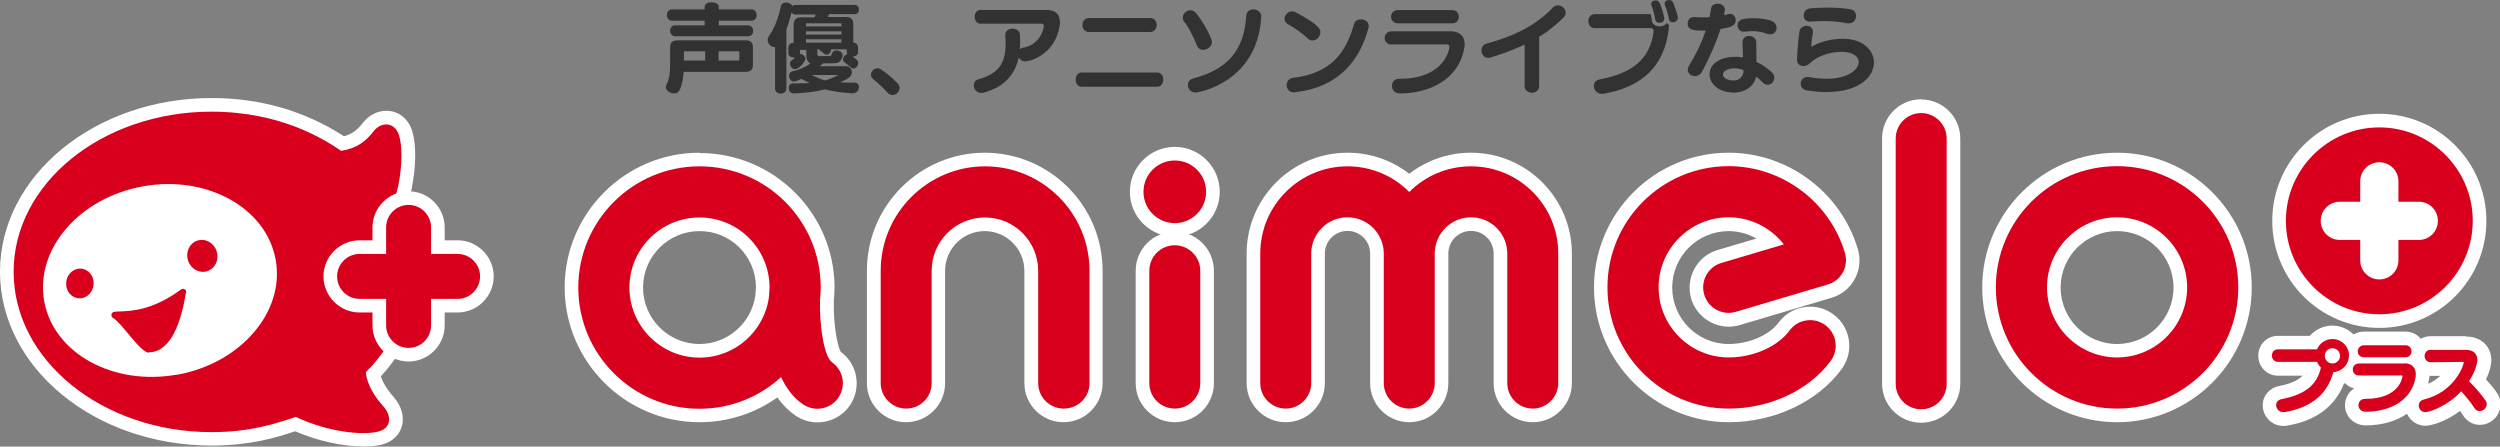 <?xml version="1.0" encoding="UTF-8"?>
<svg id="_レイヤー_2" data-name="レイヤー 2" xmlns="http://www.w3.org/2000/svg" width="141.28" height="25.24" viewBox="0 0 141.28 25.24">
  <rect x="0" y="0" width="141.28" height="25.24" fill="#808080" stroke="none"/>
  <defs>
    <style>
      .cls-1 {
        fill: #323232;
      }

      .cls-1, .cls-2, .cls-3 {
        stroke-width: 0px;
      }

      .cls-2 {
        fill: #fff;
      }

      .cls-3 {
        fill: #d8001c;
      }
    </style>
  </defs>
  <g id="img">
    <g>
      <g>
        <g>
          <path class="cls-2" d="M119.64,23.48c-3.99,0-7.23-3.24-7.23-7.23s3.24-7.23,7.23-7.23,7.23,3.24,7.23,7.23-3.24,7.23-7.23,7.23ZM119.64,12.67c-1.97,0-3.58,1.6-3.58,3.58s1.6,3.58,3.58,3.58,3.58-1.6,3.58-3.58-1.6-3.58-3.58-3.58Z"/>
          <path class="cls-2" d="M119.64,9.4c3.78,0,6.85,3.07,6.85,6.85s-3.07,6.85-6.85,6.85-6.85-3.07-6.85-6.85,3.07-6.85,6.85-6.85M119.64,20.21c2.18,0,3.96-1.78,3.96-3.96s-1.78-3.96-3.96-3.96-3.96,1.78-3.96,3.96,1.78,3.96,3.96,3.96M119.64,8.63c-4.2,0-7.62,3.42-7.62,7.61s3.42,7.62,7.62,7.62,7.61-3.42,7.61-7.62-3.42-7.61-7.61-7.61h0ZM119.64,19.44c-1.76,0-3.19-1.43-3.19-3.19s1.43-3.19,3.19-3.19,3.19,1.43,3.19,3.19-1.43,3.19-3.19,3.19h0Z"/>
        </g>
        <path class="cls-3" d="M119.64,23.09c-3.78,0-6.85-3.07-6.85-6.85s3.07-6.85,6.85-6.85,6.85,3.07,6.85,6.85-3.07,6.85-6.85,6.85ZM119.64,12.28c-2.18,0-3.96,1.78-3.96,3.96s1.78,3.96,3.96,3.96,3.96-1.78,3.96-3.96-1.78-3.96-3.96-3.96Z"/>
      </g>
      <g>
        <g>
          <path class="cls-2" d="M60.11,23.48c-1.01,0-1.83-.82-1.83-1.83v-6.35c0-1.45-1.18-2.63-2.63-2.63s-2.63,1.18-2.63,2.63v6.35c0,1.01-.82,1.83-1.83,1.83s-1.83-.82-1.83-1.83v-6.35c0-3.46,2.82-6.28,6.28-6.28s6.28,2.82,6.28,6.28v6.35c0,1.01-.82,1.83-1.83,1.83Z"/>
          <path class="cls-2" d="M55.66,9.4c3.25,0,5.9,2.65,5.9,5.9v6.35c0,.8-.65,1.44-1.44,1.44s-1.44-.65-1.44-1.44v-6.35c0-1.66-1.35-3.01-3.01-3.01s-3.01,1.35-3.01,3.01v6.35c0,.8-.65,1.44-1.44,1.44s-1.44-.65-1.44-1.44v-6.35c0-3.25,2.65-5.9,5.9-5.9M55.66,8.63c-3.68,0-6.67,2.99-6.67,6.67v6.35c0,1.22.99,2.21,2.21,2.21s2.21-.99,2.21-2.21v-6.35c0-1.24,1.01-2.24,2.24-2.24s2.24,1.01,2.24,2.24v6.35c0,1.22.99,2.21,2.21,2.21s2.21-.99,2.21-2.21v-6.35c0-3.68-2.99-6.67-6.67-6.67h0Z"/>
        </g>
        <path class="cls-3" d="M60.11,23.09c-.8,0-1.44-.65-1.44-1.44v-6.35c0-1.66-1.35-3.01-3.01-3.01s-3.01,1.35-3.01,3.01v6.35c0,.8-.65,1.44-1.44,1.44s-1.44-.65-1.44-1.44v-6.35c0-3.25,2.65-5.9,5.9-5.9s5.9,2.65,5.9,5.9v6.35c0,.8-.65,1.44-1.44,1.44Z"/>
      </g>
      <g>
        <g>
          <path class="cls-2" d="M86.62,23.48c-1.01,0-1.83-.82-1.83-1.83v-7.32c0-.92-.75-1.66-1.66-1.66s-1.66.75-1.66,1.66v7.32c0,1.01-.82,1.83-1.83,1.83s-1.83-.82-1.83-1.83v-7.32c0-.92-.75-1.66-1.66-1.66s-1.66.75-1.66,1.66v7.32c0,1.01-.82,1.83-1.83,1.83s-1.83-.82-1.83-1.83v-7.32c0-2.93,2.39-5.32,5.32-5.32,1.3,0,2.52.46,3.49,1.31.97-.85,2.19-1.31,3.49-1.31,2.93,0,5.32,2.38,5.32,5.32v7.32c0,1.01-.82,1.83-1.83,1.83Z"/>
          <path class="cls-2" d="M83.13,9.4c2.72,0,4.93,2.21,4.93,4.93v7.32c0,.8-.65,1.44-1.44,1.44s-1.44-.65-1.44-1.44v-7.32c0-1.13-.92-2.05-2.05-2.05s-2.05.92-2.05,2.05v7.32c0,.8-.65,1.44-1.44,1.44s-1.44-.65-1.44-1.44v-7.32c0-1.13-.92-2.05-2.05-2.05s-2.05.92-2.05,2.05v7.32c0,.8-.65,1.44-1.44,1.44s-1.44-.65-1.44-1.44v-7.32c0-2.72,2.21-4.93,4.93-4.93,1.36,0,2.6.55,3.49,1.45.89-.9,2.13-1.45,3.49-1.45M83.13,8.63c-1.28,0-2.49.42-3.49,1.19-1-.77-2.21-1.19-3.49-1.19-3.14,0-5.7,2.56-5.7,5.7v7.32c0,1.22.99,2.21,2.21,2.21s2.21-.99,2.21-2.21v-7.32c0-.71.57-1.28,1.28-1.28s1.28.57,1.28,1.28v7.32c0,1.22.99,2.21,2.21,2.21s2.21-.99,2.21-2.21v-7.32c0-.71.57-1.28,1.28-1.28s1.28.57,1.28,1.28v7.32c0,1.22.99,2.21,2.21,2.21s2.21-.99,2.21-2.21v-7.32c0-3.14-2.56-5.7-5.7-5.7h0Z"/>
        </g>
        <path class="cls-3" d="M83.13,9.4c-1.36,0-2.6.55-3.49,1.45-.89-.9-2.13-1.45-3.49-1.45-2.72,0-4.93,2.21-4.93,4.93v7.32c0,.8.65,1.44,1.44,1.44s1.44-.65,1.44-1.44v-7.32c0-1.13.92-2.05,2.05-2.05s2.05.92,2.05,2.05v7.32c0,.8.65,1.44,1.44,1.44s1.44-.65,1.44-1.44v-7.32c0-1.13.92-2.05,2.05-2.05s2.05.92,2.05,2.05v7.32c0,.8.65,1.44,1.44,1.44s1.44-.65,1.44-1.44v-7.32c0-2.72-2.21-4.93-4.93-4.93Z"/>
      </g>
      <g>
        <g>
          <path class="cls-2" d="M46.19,23.48c-.37,0-.73-.11-1.03-.32-.45-.3-.83-.72-1.14-1.25-1.28,1.02-2.86,1.57-4.5,1.57-3.99,0-7.23-3.24-7.23-7.23s3.24-7.23,7.23-7.23,7.21,3.23,7.23,7.19c0,.29-.01.54-.04.78-.05,1.73.31,3,.5,3.16.83.57,1.04,1.71.48,2.54-.34.5-.91.8-1.51.8ZM39.53,12.67c-1.97,0-3.58,1.6-3.58,3.58s1.6,3.58,3.58,3.58c1.8,0,3.33-1.35,3.55-3.14,0-.18.02-.36.03-.51-.02-1.92-1.62-3.51-3.58-3.51Z"/>
          <path class="cls-2" d="M39.53,9.4c3.76,0,6.83,3.05,6.85,6.81,0,0,0,.01,0,.02,0,0,0,.01,0,.02,0,.24-.01.47-.04.7-.04,1.59.25,3.23.67,3.51.66.45.83,1.35.38,2.01-.28.41-.73.63-1.19.63-.28,0-.56-.08-.81-.25-.55-.38-.95-.92-1.24-1.54-1.22,1.11-2.84,1.79-4.61,1.79-3.78,0-6.85-3.07-6.85-6.85s3.07-6.85,6.85-6.85M39.53,20.21c2.02,0,3.69-1.52,3.93-3.47,0-.2.02-.38.03-.52-.02-2.17-1.79-3.93-3.96-3.93s-3.96,1.78-3.96,3.96,1.78,3.96,3.96,3.96M39.53,8.63c-4.2,0-7.62,3.42-7.62,7.61s3.42,7.62,7.62,7.62c1.59,0,3.12-.49,4.4-1.4.29.41.63.75,1.02,1.02.37.25.8.39,1.25.39.73,0,1.42-.36,1.83-.96.67-.99.44-2.33-.52-3.03-.16-.27-.42-1.42-.39-2.87.02-.25.04-.5.04-.75,0,0,0-.04,0-.05-.02-4.17-3.44-7.56-7.61-7.56h0ZM39.53,19.44c-1.76,0-3.19-1.43-3.19-3.19s1.43-3.19,3.19-3.19,3.16,1.4,3.19,3.13c-.01.14-.02.3-.03.48-.21,1.58-1.56,2.77-3.16,2.77h0Z"/>
        </g>
        <path class="cls-3" d="M47.01,20.46c-.41-.28-.71-1.92-.67-3.51.02-.23.04-.46.04-.7,0,0,0-.01,0-.02,0,0,0-.01,0-.02-.02-3.76-3.08-6.81-6.85-6.81s-6.85,3.07-6.85,6.85,3.07,6.85,6.85,6.85c1.78,0,3.4-.68,4.61-1.79.29.62.69,1.17,1.24,1.54.25.17.53.25.81.25.46,0,.91-.22,1.19-.63.45-.66.28-1.56-.38-2.01ZM39.53,20.21c-2.18,0-3.96-1.78-3.96-3.96s1.78-3.96,3.96-3.96,3.94,1.76,3.96,3.93c-.01.14-.02.32-.03.52-.24,1.96-1.91,3.47-3.93,3.47Z"/>
      </g>
      <g>
        <g>
          <path class="cls-2" d="M108.57,23.51c-1.01,0-1.83-.82-1.83-1.83V7.82c0-1.01.82-1.83,1.83-1.83s1.83.82,1.83,1.83v13.86c0,1.01-.82,1.83-1.83,1.83Z"/>
          <path class="cls-2" d="M108.57,6.38c.8,0,1.44.65,1.44,1.44v13.86c0,.8-.65,1.44-1.44,1.44s-1.44-.65-1.44-1.44V7.83c0-.8.65-1.44,1.44-1.44M108.57,5.61c-1.22,0-2.21.99-2.21,2.21v13.86c0,1.22.99,2.21,2.21,2.21s2.21-.99,2.21-2.21V7.83c0-1.22-.99-2.21-2.21-2.21h0Z"/>
        </g>
        <path class="cls-3" d="M108.57,23.13c-.8,0-1.44-.65-1.44-1.44V7.83c0-.8.65-1.44,1.44-1.44s1.44.65,1.44,1.44v13.86c0,.8-.65,1.44-1.44,1.44Z"/>
      </g>
      <g>
        <g>
          <g>
            <path class="cls-2" d="M66.39,23.48c-1.01,0-1.83-.82-1.83-1.83v-6.35c0-1.01.82-1.83,1.83-1.83s1.83.82,1.83,1.83v6.35c0,1.01-.82,1.83-1.83,1.83Z"/>
            <path class="cls-2" d="M66.39,13.85c.8,0,1.44.65,1.44,1.44v6.35c0,.8-.65,1.44-1.44,1.44s-1.44-.65-1.44-1.44v-6.35c0-.8.65-1.44,1.44-1.44M66.39,13.09c-1.22,0-2.21.99-2.21,2.21v6.35c0,1.22.99,2.21,2.21,2.21s2.21-.99,2.21-2.21v-6.35c0-1.22-.99-2.21-2.21-2.21h0Z"/>
          </g>
          <g>
            <path class="cls-2" d="M66.39,13c-1.19,0-2.16-.97-2.16-2.16s.97-2.16,2.16-2.16,2.16.97,2.16,2.16-.97,2.16-2.16,2.16Z"/>
            <path class="cls-2" d="M66.39,9.07c.98,0,1.77.79,1.77,1.77s-.79,1.77-1.77,1.77-1.77-.79-1.77-1.77.79-1.77,1.77-1.77M66.39,8.3c-1.4,0-2.54,1.14-2.54,2.54s1.14,2.54,2.54,2.54,2.54-1.14,2.54-2.54-1.14-2.54-2.54-2.54h0Z"/>
          </g>
        </g>
        <g>
          <path class="cls-3" d="M66.39,23.09c-.8,0-1.44-.65-1.44-1.44v-6.35c0-.8.65-1.44,1.44-1.44s1.44.65,1.44,1.44v6.35c0,.8-.65,1.44-1.44,1.44Z"/>
          <circle class="cls-3" cx="66.39" cy="10.84" r="1.77"/>
        </g>
      </g>
      <g>
        <g>
          <path class="cls-2" d="M97.69,23.48c-3.99,0-7.23-3.24-7.23-7.23s3.24-7.23,7.23-7.23c3.18,0,6.03,2.13,6.93,5.17.25.85-.14,1.76-.93,2.15-.1.05-.2.09-.3.12l-5.18,1.54c-.17.05-.35.08-.52.08-.8,0-1.52-.54-1.75-1.31-.14-.47-.09-.96.15-1.39.23-.43.62-.74,1.09-.88l2.94-.88c-.66-.6-1.53-.95-2.42-.95-1.97,0-3.58,1.6-3.58,3.58s1.6,3.58,3.58,3.58c1.28,0,2.53-.55,3.13-1.36.34-.47.9-.75,1.48-.75.39,0,.76.12,1.08.35.81.6.99,1.74.39,2.55-1.29,1.76-3.62,2.86-6.08,2.86Z"/>
          <path class="cls-2" d="M97.69,9.4c3.01,0,5.71,2.01,6.57,4.9.2.67-.11,1.39-.74,1.7-.08.04-.16.07-.24.09l-5.18,1.54c-.14.04-.28.06-.41.06-.62,0-1.2-.41-1.38-1.03-.23-.76.21-1.57.97-1.79l3.53-1.05c-.74-.94-1.88-1.53-3.12-1.53-2.18,0-3.96,1.78-3.96,3.96s1.78,3.96,3.96,3.96c1.39,0,2.77-.61,3.44-1.52.28-.39.72-.59,1.17-.59.3,0,.59.09.85.28.64.47.78,1.38.31,2.02-1.22,1.66-3.43,2.7-5.77,2.7-3.78,0-6.85-3.07-6.85-6.85s3.07-6.85,6.85-6.85M97.69,8.63c-4.2,0-7.61,3.42-7.61,7.61s3.42,7.62,7.61,7.62c2.58,0,5.03-1.15,6.39-3.01.72-.98.51-2.37-.48-3.09-.38-.28-.83-.43-1.31-.43-.7,0-1.37.34-1.78.9-.52.71-1.68,1.21-2.82,1.21-1.76,0-3.19-1.43-3.19-3.19s1.43-3.19,3.19-3.19c.55,0,1.09.15,1.57.42l-2.2.65c-.57.17-1.03.55-1.31,1.07-.28.52-.34,1.12-.18,1.68.28.93,1.15,1.58,2.12,1.58.21,0,.43-.03.63-.09l5.18-1.54c.12-.04.24-.08.36-.14.96-.48,1.44-1.58,1.13-2.61-.95-3.21-3.95-5.45-7.3-5.45h0Z"/>
        </g>
        <path class="cls-3" d="M97.69,23.09c-3.78,0-6.85-3.07-6.85-6.85s3.07-6.85,6.85-6.85c3.01,0,5.71,2.01,6.57,4.9.2.67-.11,1.39-.74,1.7-.08.04-.16.07-.24.09l-5.18,1.54c-.76.23-1.57-.21-1.79-.97-.23-.76.21-1.57.97-1.79l3.53-1.05c-.74-.94-1.88-1.53-3.12-1.53-2.18,0-3.96,1.78-3.96,3.96s1.78,3.96,3.96,3.96c1.39,0,2.77-.61,3.44-1.52.47-.64,1.37-.78,2.02-.31.64.47.78,1.38.31,2.02-1.22,1.66-3.43,2.7-5.77,2.7Z"/>
      </g>
      <g>
        <g>
          <path class="cls-2" d="M134.46,18.15c-3.12,0-5.67-2.54-5.67-5.67s2.54-5.67,5.67-5.67,5.67,2.54,5.67,5.67-2.54,5.67-5.67,5.67Z"/>
          <path class="cls-2" d="M134.46,7.2c2.91,0,5.28,2.37,5.28,5.28s-2.37,5.28-5.28,5.28-5.28-2.37-5.28-5.28,2.37-5.28,5.28-5.28M134.46,6.43c-3.34,0-6.05,2.71-6.05,6.05s2.71,6.05,6.05,6.05,6.05-2.71,6.05-6.05-2.71-6.05-6.05-6.05h0Z"/>
        </g>
        <g>
          <g>
            <g>
              <path class="cls-2" d="M133.6,20.57c-.42,0-.74-.31-.74-.72s.32-.73.74-.73h2.34c.41,0,.72.32.72.73s-.31.72-.72.72h-2.34Z"/>
              <path class="cls-2" d="M135.94,19.51c.22,0,.34.17.34.34s-.11.34-.34.34h-2.34c-.23,0-.36-.17-.36-.33s.12-.35.36-.35h2.34M135.94,18.74h-2.34c-.63,0-1.12.49-1.12,1.12s.49,1.1,1.12,1.1h2.34c.62,0,1.11-.49,1.11-1.11s-.49-1.11-1.11-1.11h0Z"/>
            </g>
            <g>
              <path class="cls-2" d="M133.69,23.66c-.51,0-.79-.39-.79-.76,0-.43.33-.75.76-.75.93,0,1.36-.29,1.56-.55h-1.9c-.46,0-.74-.37-.74-.72,0-.41.33-.73.74-.73h2.56c.71,0,1.03.51,1.03.98,0,.06,0,.14-.02.21-.27,1.71-1.83,2.32-3.21,2.32Z"/>
              <path class="cls-2" d="M135.88,20.54c.48,0,.65.31.65.6,0,.04,0,.09,0,.14-.23,1.48-1.61,2-2.83,2-.27,0-.41-.19-.41-.37s.13-.36.38-.36h.03c1.96,0,2.08-1.27,2.08-1.28,0-.04-.02-.04-.03-.04h-2.42c-.23,0-.36-.17-.36-.34s.12-.34.36-.34h2.56M135.88,19.77h-2.56c-.63,0-1.12.49-1.12,1.11,0,.52.35.95.84,1.07-.32.2-.52.55-.52.95,0,.64.52,1.14,1.17,1.14,1.93,0,3.34-1.04,3.59-2.65.01-.07.02-.17.02-.26,0-.68-.49-1.36-1.42-1.36h0Z"/>
            </g>
            <g>
              <path class="cls-2" d="M137.05,23.66c-.42,0-.75-.34-.75-.75,0-.34.23-.63.58-.71,1.01-.25,1.56-.92,1.8-1.37l-1.32.02c-.41,0-.73-.32-.73-.74s.32-.73.73-.73h1.99c.63,0,1.03.38,1.03.95,0,.25-.12.68-.38,1.15.33.35.6.67.76.93.09.13.13.27.13.42,0,.42-.36.77-.78.77-.26,0-.49-.14-.64-.37-.1-.17-.26-.37-.42-.57-.84.75-1.75,1-2,1Z"/>
              <path class="cls-2" d="M139.35,19.76c.41,0,.65.21.65.57,0,.19-.13.67-.47,1.2.41.41.74.8.92,1.08.05.07.07.14.07.21,0,.21-.19.39-.4.39-.13,0-.24-.07-.31-.19-.16-.28-.44-.61-.73-.93-.82.88-1.83,1.18-2.03,1.18-.23,0-.37-.19-.37-.37,0-.17.11-.3.28-.34,1.74-.42,2.26-1.94,2.26-2.09,0-.01,0-.04-.02-.04l-1.85.02h0c-.22,0-.34-.18-.34-.35s.12-.35.34-.35h1.99M139.35,19h-1.99c-.62,0-1.11.49-1.11,1.12s.49,1.12,1.11,1.12h.55c-.26.24-.62.47-1.11.59-.52.13-.87.57-.87,1.09,0,.63.51,1.14,1.14,1.14.31,0,1.13-.22,1.95-.84.06.08.11.15.15.22.22.36.58.57.97.57.63,0,1.17-.53,1.17-1.16,0-.23-.07-.45-.2-.64-.16-.25-.39-.52-.62-.77.19-.4.3-.79.3-1.08,0-.79-.58-1.34-1.42-1.34h0Z"/>
            </g>
          </g>
          <g>
            <path class="cls-2" d="M129.03,23.68c-.48,0-.77-.41-.77-.78,0-.35.24-.64.6-.71,1.11-.21,1.67-.6,1.9-1.31,0-.01-.02-.03-.03-.04h-1.99c-.41,0-.72-.33-.72-.74s.31-.74.72-.74h1.98c.24-.36.65-.58,1.09-.58.73,0,1.32.59,1.32,1.32,0,.6-.41,1.11-.97,1.26-.43,1.25-1.46,2.04-3,2.3-.02,0-.12,0-.14,0ZM131.81,20.06s-.05.02-.05.05l.05-.05Z"/>
            <path class="cls-2" d="M131.81,19.17c.52,0,.94.42.94.94s-.39.9-.88.93c-.33,1.24-1.26,2.01-2.76,2.26-.02,0-.05,0-.08,0-.24,0-.39-.21-.39-.4,0-.17.11-.29.29-.33,1.35-.26,2.03-.8,2.24-1.79-.1-.09-.17-.2-.22-.32h-2.21c-.22,0-.34-.18-.34-.36,0-.17.11-.35.34-.35h2.21c.14-.34.47-.58.87-.58M131.81,20.54c.24,0,.43-.19.43-.43s-.19-.43-.43-.43-.43.19-.43.43.19.43.43.43M131.81,18.4c-.5,0-.96.22-1.28.58h-1.8c-.62,0-1.11.49-1.11,1.12s.49,1.13,1.11,1.13h1.39c-.22.24-.62.45-1.34.59-.54.11-.91.55-.91,1.08,0,.64.52,1.17,1.16,1.17.06,0,.14,0,.23-.02,1.94-.32,2.82-1.39,3.2-2.37.62-.26,1.05-.87,1.05-1.57,0-.94-.77-1.71-1.71-1.71h0Z"/>
          </g>
        </g>
        <path class="cls-3" d="M134.46,7.2c-2.91,0-5.28,2.37-5.28,5.28s2.37,5.28,5.28,5.28,5.28-2.37,5.28-5.28-2.37-5.28-5.28-5.28ZM136.69,13.56h-1.15v1.15c0,.6-.48,1.08-1.08,1.08s-1.08-.48-1.08-1.08v-1.15h-1.15c-.6,0-1.08-.48-1.08-1.08s.48-1.08,1.08-1.08h1.15v-1.15c0-.6.48-1.08,1.08-1.08s1.08.48,1.08,1.08v1.15h1.15c.6,0,1.08.48,1.08,1.08s-.48,1.08-1.08,1.08Z"/>
        <g>
          <g>
            <path class="cls-3" d="M133.6,20.19h2.34c.23,0,.34-.18.34-.34s-.12-.34-.34-.34h-2.34c-.23,0-.36.18-.36.35s.12.33.36.33Z"/>
            <path class="cls-3" d="M135.88,20.54h-2.56c-.23,0-.36.17-.36.34s.12.34.36.34h2.42s.03,0,.03.04c0,.01-.12,1.28-2.08,1.28h-.03c-.25,0-.38.18-.38.36s.14.37.41.37c1.22,0,2.6-.53,2.83-2,0-.05,0-.1,0-.14,0-.29-.17-.6-.65-.6Z"/>
            <path class="cls-3" d="M140.45,22.62c-.19-.28-.51-.67-.92-1.08.35-.53.47-1.01.47-1.2,0-.36-.24-.57-.65-.57h-1.99c-.23,0-.34.18-.34.35s.12.35.34.35h0l1.85-.02s.02.03.02.04c0,.15-.52,1.67-2.26,2.09-.18.04-.28.17-.28.34,0,.18.14.37.37.37.2,0,1.21-.3,2.03-1.18.28.32.56.65.73.93.07.12.18.19.31.19.21,0,.4-.18.4-.39,0-.08-.02-.15-.07-.21ZM137.35,20.41h0s0,0,0,0Z"/>
          </g>
          <path class="cls-3" d="M132.75,20.1c0-.52-.42-.94-.94-.94-.39,0-.73.24-.87.58h-2.21c-.23,0-.34.18-.34.35,0,.18.12.36.34.36h2.21c.05.12.13.23.22.32-.22.99-.9,1.53-2.24,1.79-.18.04-.29.16-.29.33,0,.19.15.4.39.4.02,0,.05,0,.08,0,1.51-.25,2.43-1.02,2.76-2.26.49-.03.88-.43.88-.93ZM131.81,20.54c-.24,0-.43-.19-.43-.43s.19-.43.43-.43.43.19.43.43-.19.43-.43.43Z"/>
        </g>
      </g>
      <g>
        <path class="cls-1" d="M38.63,4.06c0,.24-.07.71-.23,1.04-.06.13-.18.18-.31.18-.21,0-.46-.16-.46-.36,0-.04,0-.08.03-.12.19-.37.21-.8.21-1.21v-.92c0-.26.13-.39.4-.39h3.88c.26,0,.4.13.4.39v.99c0,.26-.13.4-.4.4h-3.53ZM38.16,2.05c-.19,0-.29-.16-.29-.31s.09-.31.29-.31h1.66v-.26h-1.85c-.19,0-.28-.16-.28-.32s.09-.32.28-.32h1.85v-.14c0-.18.2-.26.4-.26s.4.08.4.26v.14h1.85c.19,0,.29.16.29.32s-.1.32-.29.32h-1.85v.26h1.65c.19,0,.29.15.29.31s-.09.31-.29.31h-4.1ZM39.85,2.9h-1.2v.52h1.2v-.52ZM41.78,2.9h-1.17v.52h1.17v-.52Z"/>
        <path class="cls-1" d="M48.24,5.28c-.65-.04-1.17-.11-1.62-.23-.52.14-1.09.2-1.76.23h-.01c-.18,0-.28-.16-.28-.32,0-.13.08-.25.25-.25.29,0,.69,0,.95-.02-.15-.06-.33-.14-.48-.23-.1.05-.33.15-.43.15-.16,0-.27-.17-.27-.33,0-.12.06-.22.19-.25.41-.09.7-.22,1.02-.44-.14-.07-.23-.21-.23-.46v-.31h-.33s-.03.02-.03.03v.2h0c.15,0,.3.13.3.27,0,.18-.38.59-.57.59-.16,0-.3-.15-.3-.31,0-.08.04-.16.13-.21.06-.04.12-.09.17-.14-.02,0-.04,0-.07,0-.16,0-.32-.08-.32-.25v-.26c0-.23.11-.31.3-.32v-1.02c0-.26.14-.42.38-.42h.8s.05-.11.07-.16h-1.17c-.09,0-.15-.05-.2-.13-.07.32-.17.67-.29.97v3.34c0,.19-.16.29-.32.29s-.32-.1-.32-.29v-2.34s-.03,0-.04,0c-.2,0-.38-.19-.38-.4,0-.07.02-.13.06-.2.31-.42.55-1.03.69-1.71.03-.14.16-.21.3-.21s.3.08.35.21c.04-.04.09-.07.15-.07h3.37c.16,0,.24.13.24.26s-.08.26-.24.26h-1.45s-.04.12-.06.16h1.05c.26,0,.38.16.38.42v1.02c.17.03.27.12.27.3v.25c0,.16-.15.24-.31.25.21.14.32.22.32.36,0,.15-.13.31-.27.31-.05,0-.1-.02-.15-.06-.12-.11-.23-.19-.36-.29-.05-.04-.08-.1-.08-.16,0-.13.1-.26.24-.29-.02-.04-.03-.07-.03-.12v-.13s-.01-.03-.03-.03h-.86s0,.03,0,.04c0,.13-.12.26-.24.26-.04,0-.08-.01-.12-.04-.08-.07-.15-.12-.23-.17-.04-.03-.07-.06-.08-.1h-.1v.31s.03.08.08.08h.58c.12,0,.14-.04.16-.14.04-.12.14-.18.25-.18.17,0,.36.1.36.28,0,.03,0,.07-.02.1-.13.35-.28.35-.73.35h-.35s-.15.13-.2.16h1.47c.22,0,.35.16.35.35,0,.23-.19.36-.66.56.22.02.55.02.81.02.18,0,.25.12.25.26,0,.15-.1.32-.29.32h-.02ZM47.55,1.32h-2v.17h2v-.17ZM47.55,1.77h-2v.18h2v-.18ZM47.55,2.22h-2v.19h2v-.19ZM45.88,4.24c.23.12.49.23.75.31.25-.08.5-.18.74-.31h-1.49Z"/>
        <path class="cls-1" d="M50.14,5.22c-.22-.25-.49-.5-.8-.75-.09-.07-.12-.16-.12-.25,0-.18.16-.36.37-.36.07,0,.14.02.21.07.36.24.65.5.92.77.08.08.12.18.12.27,0,.21-.19.4-.4.4-.1,0-.21-.04-.3-.15Z"/>
        <path class="cls-1" d="M55.41,1.34c-.22,0-.33-.2-.33-.39s.11-.39.33-.39h3.73c.44,0,.76.19.76.7,0,.07,0,.14-.02.21-.23,1.51-1.55,2-1.95,2-.16,0-.29-.09-.36-.22-.21.96-.8,1.65-1.95,1.98-.05.02-.11.02-.16.02-.27,0-.43-.21-.43-.42,0-.15.08-.3.27-.35,1.17-.33,1.53-.94,1.53-2.02,0-.14,0-.28-.02-.43v-.03c0-.26.2-.38.41-.38s.41.12.42.36c0,.13.01.26.01.38,0,.14,0,.28-.02.42.05-.04.12-.08.21-.09.88-.15,1.15-.99,1.15-1.23,0-.06-.04-.12-.11-.12h-3.49Z"/>
        <path class="cls-1" d="M61.12,4.9c-.22,0-.33-.2-.33-.4s.11-.4.33-.4h4.28c.23,0,.34.2.34.4s-.12.4-.34.4h-4.28ZM61.54,1.81c-.24,0-.37-.2-.37-.4s.13-.39.37-.39h3.45c.26,0,.38.2.38.39s-.13.4-.38.4h-3.45Z"/>
        <path class="cls-1" d="M68,2.82c-.15,0-.3-.08-.37-.27-.15-.41-.47-1.03-.7-1.31-.07-.08-.09-.16-.09-.25,0-.22.21-.41.43-.41.12,0,.24.05.34.18.4.49.88,1.39.88,1.61,0,.25-.25.44-.49.44ZM71.27.98c-.21,3.68-3.55,4.25-3.7,4.25-.29,0-.44-.22-.44-.43,0-.15.09-.31.28-.36,1.88-.5,2.89-1.5,3.02-3.55.02-.25.2-.36.4-.36.22,0,.45.15.45.42v.03Z"/>
        <path class="cls-1" d="M73.91,2.18c-.27-.27-.74-.6-1.12-.81-.14-.08-.2-.19-.2-.31,0-.2.19-.42.43-.42.07,0,.14.02.22.06,1.28.7,1.38.93,1.38,1.12,0,.24-.22.47-.45.47-.09,0-.18-.03-.26-.11ZM73.18,5.22s-.04,0-.06,0c-.27,0-.41-.21-.41-.41,0-.19.12-.38.36-.41,2.16-.26,2.99-1.42,3.45-3.04.05-.19.22-.27.39-.27.22,0,.44.14.44.38,0,.04,0,.08-.02.12-.48,1.82-1.69,3.36-4.15,3.62Z"/>
        <path class="cls-1" d="M78.64,2.52c-.26,0-.39-.19-.39-.37,0-.19.13-.38.39-.38h3.35c.55,0,.78.33.78.71,0,.05,0,.12-.01.17-.3,1.9-2.06,2.63-3.64,2.63-.31,0-.46-.21-.46-.42s.14-.41.42-.41h.04c2.46,0,2.79-1.61,2.79-1.81,0-.09-.06-.13-.12-.13h-3.16ZM79.01,1.32c-.26,0-.4-.19-.4-.37,0-.19.14-.38.4-.38h3.06c.25,0,.37.19.37.38s-.12.37-.37.37h-3.06Z"/>
        <path class="cls-1" d="M86.16,2.52c-.85.4-1.9.75-2.06.75-.25,0-.38-.21-.38-.42,0-.16.09-.33.27-.38,1.73-.47,2.9-1.12,3.76-2.04.09-.09.19-.13.29-.13.22,0,.44.19.44.42,0,.09-.04.19-.13.28-.42.41-.86.77-1.37,1.08v2.78c0,.29-.25.38-.41.38s-.41-.09-.41-.38v-2.34Z"/>
        <path class="cls-1" d="M94.31,1.48c0,.06,0,.13-.01.19-.25,2.06-1.5,3.26-3.7,3.63-.03,0-.06,0-.09,0-.27,0-.44-.23-.44-.45,0-.16.1-.32.32-.36,1.84-.35,2.84-1.12,3.06-2.69v-.03c0-.11-.07-.18-.14-.18h-3.18c-.25,0-.37-.2-.37-.4s.12-.39.37-.39h3.15s.07.24.07.37c.01.18.21.32.44.32.14,0,.29-.05.41-.19.06.09.07.08.12.12v.06ZM93.78,1.29c-.11,0-.22-.06-.24-.19-.05-.29-.12-.55-.21-.79-.01-.03-.02-.05-.02-.08,0-.13.13-.21.25-.21.09,0,.19.05.24.16.22.59.25.81.25.87,0,.16-.13.24-.26.24ZM94.53,1.26c-.1,0-.19-.05-.21-.16-.05-.29-.14-.57-.23-.8-.01-.03-.02-.07-.02-.09,0-.13.12-.21.25-.21.1,0,.2.05.25.18.1.28.25.69.25.83,0,.16-.15.25-.29.25Z"/>
        <path class="cls-1" d="M97.64.8s.08-.02.11-.02c.21,0,.34.18.34.36,0,.35-.35.41-.86.5-.26.81-.61,1.59-1.02,2.37-.1.2-.27.29-.43.29-.21,0-.4-.15-.4-.36,0-.08.03-.16.08-.25.36-.56.7-1.26.93-1.96-.07,0-.14,0-.21,0-.38,0-.81-.02-.81-.4,0-.19.14-.37.36-.37h.04c.15.02.31.02.47.02.12,0,.25,0,.37-.01.04-.16.06-.31.08-.47.02-.2.2-.29.38-.29.2,0,.41.12.41.35,0,.01-.03.19-.05.3l.2-.05ZM97.95,5.23c-.78,0-1.34-.48-1.34-1.03,0-.66.7-.99,1.44-.99.15,0,.3.01.45.04q-.03-.86-.03-.87c0-.23.19-.35.38-.35s.4.13.4.37c0,.38.01.73.01,1.1.33.15.63.36.88.6.09.09.13.19.13.29,0,.2-.16.4-.37.4-.1,0-.2-.04-.31-.15-.11-.12-.22-.22-.35-.31-.11.59-.69.91-1.3.91ZM98.52,3.95c-.17-.05-.34-.09-.5-.09-.32,0-.65.13-.65.35,0,.27.44.34.57.34.3,0,.58-.16.59-.55v-.04ZM99.82,1.9c-.25-.1-.52-.14-.8-.14-.14,0-.28.01-.43.03-.02,0-.03,0-.05,0-.22,0-.35-.18-.35-.36,0-.32.29-.4.92-.4.37,0,.77.05,1.04.17.17.08.25.23.25.37,0,.19-.14.37-.37.37-.07,0-.14-.01-.21-.04Z"/>
        <path class="cls-1" d="M103.2,5.2c-.35,0-.71-.03-1.09-.09-.24-.04-.35-.21-.35-.38,0-.19.14-.38.4-.38.04,0,.08,0,.12.01.36.07.68.09.96.09,1.23,0,1.8-.54,1.8-.94,0-.31-.32-.58-.97-.58-.34,0-1.2.08-1.78.64-.1.1-.25.16-.38.16-.19,0-.36-.11-.36-.37,0,0,.05-1.04.14-1.58.03-.21.22-.32.4-.32s.36.1.36.32c0,.02,0,.04,0,.05-.03.23-.09.58-.09.77,0,.03,0,.03.02.03s.02,0,.03-.01c.24-.14.85-.43,1.73-.43,1.14,0,1.76.65,1.76,1.34,0,.8-.81,1.67-2.68,1.67ZM102.29,1.23c-.24,0-.36-.17-.36-.36s.13-.38.39-.4c.24-.02.58-.04.94-.04.41,0,.87.02,1.29.09.24.04.34.21.34.38,0,.21-.15.42-.41.42-.04,0-.08,0-.12-.01-.41-.08-.82-.12-1.25-.12-.26,0-.53.01-.8.03h-.03Z"/>
      </g>
      <g>
        <g>
          <path class="cls-2" d="M20.55,24.85c-1.2,0-2.62-.33-3.85-.89-1.13.38-2.6.83-4.74.83C5.58,24.8.38,20.56.38,15.36S5.58,5.92,11.96,5.92c2.72,0,5.21.74,7.41,2.19.59-.11,1.04-.4,1.44-.93.26-.34.64-.54,1.02-.54.52,0,.94.35,1.11.92.2.69.18,1.83-.04,2.98-.11.48-.23.87-.31,1.08.63,1.18.95,2.44.95,3.73,0,2.1-.87,4.15-2.45,5.8.04.24.21.8.87,1.54.37.41.51.9.38,1.31-.07.22-.28.6-.91.75-.24.06-.54.08-.87.08Z"/>
          <path class="cls-2" d="M11.96,6.31c4,0,6.48,1.64,7.32,2.21.89-.12,1.44-.57,1.84-1.1.19-.25.46-.39.71-.39.31,0,.61.2.74.65.17.58.17,1.64-.05,2.8-.15.69-.35,1.18-.35,1.18.63,1.13.99,2.38.99,3.7,0,2.14-.92,4.11-2.46,5.66,0,0-.05.8.98,1.94.46.52.49,1.24-.33,1.44-.21.05-.48.07-.79.07-1.01,0-2.47-.27-3.82-.92-1.09.36-2.55.86-4.76.86C5.78,24.41.77,20.36.77,15.36S5.78,6.31,11.96,6.31M11.96,5.54C5.36,5.54,0,9.94,0,15.36s5.36,9.82,11.96,9.82c2.15,0,3.63-.44,4.72-.81,1.24.54,2.66.86,3.87.86.37,0,.69-.03.96-.09.82-.19,1.09-.71,1.19-1.01.17-.55,0-1.18-.45-1.69-.46-.52-.65-.93-.73-1.17,1.56-1.7,2.41-3.78,2.41-5.92,0-1.3-.31-2.57-.92-3.76.08-.23.18-.56.26-.95.24-1.24.26-2.42.04-3.18-.21-.74-.78-1.2-1.48-1.2-.5,0-1,.26-1.33.69-.31.41-.64.64-1.06.75-2.23-1.44-4.74-2.16-7.49-2.16h0Z"/>
        </g>
        <path class="cls-3" d="M20.69,21.02c1.54-1.55,2.46-3.52,2.46-5.66,0-1.32-.35-2.57-.99-3.7,0,0,.2-.49.35-1.18.23-1.16.22-2.22.05-2.8-.24-.82-1.03-.81-1.45-.26-.4.53-.94.98-1.84,1.1-.84-.57-3.32-2.21-7.32-2.21C5.78,6.31.77,10.36.77,15.36s5.01,9.06,11.19,9.06c2.22,0,3.67-.5,4.76-.86,1.76.84,3.71,1.05,4.61.84.83-.19.8-.92.33-1.44-1.02-1.14-.98-1.94-.98-1.94Z"/>
        <g>
          <path class="cls-2" d="M10,21.17c-3.61.65-6.97-1.21-7.5-4.14-.53-2.94,1.97-5.85,5.58-6.5,3.61-.65,6.97,1.21,7.5,4.15.53,2.94-1.97,5.85-5.58,6.5Z"/>
          <g>
            <path class="cls-3" d="M8.41,19.93c-.48,0-1.52-1.68-2.02-1.96-.07-.04-.11-.12-.09-.2.01-.08.08-.14.16-.15.1-.01.21-.02.34-.02.68-.03,1.83-.07,3.43-1.24.07-.05.16-.05.23,0,.06.06.08.15.04.23-.04.07-.39,3.32-2.09,3.32Z"/>
            <path class="cls-3" d="M5.29,16.06c-.03.46-.39.82-.82.8-.43-.02-.76-.41-.73-.88.02-.46.39-.82.82-.8.43.02.76.41.73.87Z"/>
            <path class="cls-3" d="M12.24,14.19c.16.47-.07.98-.52,1.13-.44.15-.93-.11-1.09-.59-.16-.47.07-.98.52-1.13.44-.15.93.11,1.09.59Z"/>
          </g>
        </g>
      </g>
      <g>
        <path class="cls-2" d="M23.09,20.05c-.91,0-1.66-.74-1.66-1.66v-1.12h-1.12c-.91,0-1.66-.74-1.66-1.66s.74-1.66,1.66-1.66h1.12v-1.12c0-.91.74-1.66,1.66-1.66s1.66.74,1.66,1.66v1.12h1.12c.91,0,1.66.74,1.66,1.66s-.74,1.66-1.66,1.66h-1.12v1.12c0,.91-.74,1.66-1.66,1.66Z"/>
        <path class="cls-2" d="M23.09,11.58c.7,0,1.27.57,1.27,1.27v1.5h1.5c.7,0,1.27.57,1.27,1.27s-.57,1.27-1.27,1.27h-1.5v1.5c0,.7-.57,1.27-1.27,1.27s-1.27-.57-1.27-1.27v-1.5h-1.5c-.7,0-1.27-.57-1.27-1.27s.57-1.27,1.27-1.27h1.5v-1.5c0-.7.57-1.27,1.27-1.27M23.09,10.81c-1.12,0-2.04.92-2.04,2.04v.73h-.73c-1.12,0-2.04.92-2.04,2.04s.92,2.04,2.04,2.04h.73v.73c0,1.12.92,2.04,2.04,2.04s2.04-.92,2.04-2.04v-.73h.73c1.12,0,2.04-.92,2.04-2.04s-.92-2.04-2.04-2.04h-.73v-.73c0-1.12-.92-2.04-2.04-2.04h0Z"/>
      </g>
      <path class="cls-3" d="M25.86,14.35h-1.5v-1.5c0-.7-.57-1.27-1.27-1.27h0c-.7,0-1.27.57-1.27,1.27v1.5h-1.5c-.7,0-1.27.57-1.27,1.27h0c0,.7.57,1.27,1.27,1.27h1.5v1.5c0,.7.57,1.27,1.27,1.27h0c.7,0,1.27-.57,1.27-1.27v-1.5h1.5c.7,0,1.27-.57,1.27-1.27h0c0-.7-.57-1.27-1.27-1.27Z"/>
    </g>
  </g>
</svg>